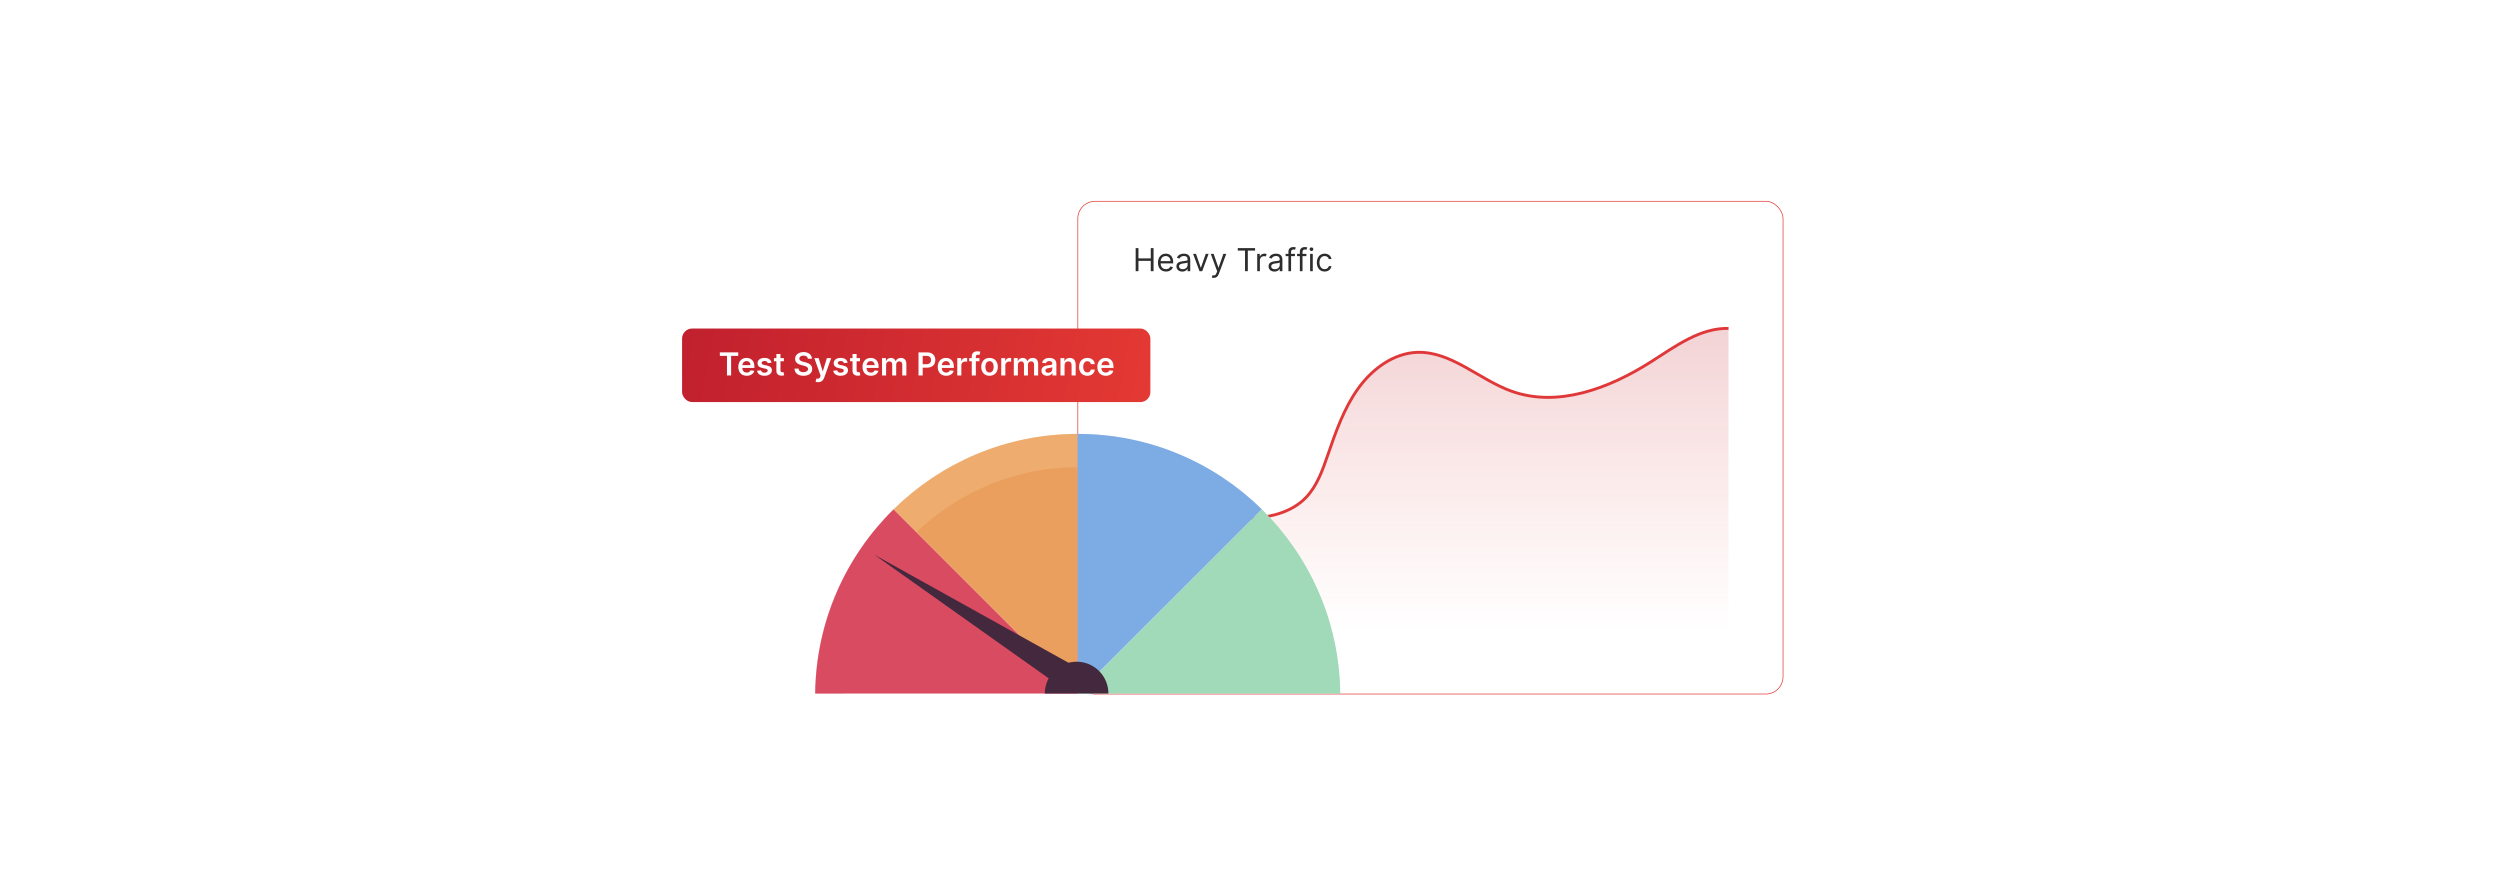 <?xml version="1.0" encoding="UTF-8"?>
<svg xmlns="http://www.w3.org/2000/svg" xmlns:xlink="http://www.w3.org/1999/xlink" viewBox="0 0 860 300">
  <defs>
    <linearGradient id="linear-gradient" x1="491.964" y1="111.704" x2="491.964" y2="217.548" gradientUnits="userSpaceOnUse">
      <stop offset="0" stop-color="#be1e2d"/>
      <stop offset=".818" stop-color="#e63b34" stop-opacity=".182"/>
      <stop offset="1" stop-color="#ef4136" stop-opacity="0"/>
    </linearGradient>
    <linearGradient id="linear-gradient-2" x1="223.47" y1="108.957" x2="445.596" y2="149.425" gradientUnits="userSpaceOnUse">
      <stop offset="0" stop-color="#be1e2d"/>
      <stop offset="1" stop-color="#ef4136"/>
    </linearGradient>
  </defs>
  <g isolation="isolate">
    <g id="Layer_1" data-name="Layer 1">
      <rect y="0" width="860" height="300" fill="#fff"/>
      <g>
        <rect x="370.763" y="69.247" width="242.603" height="169.507" rx="5.957" ry="5.957" fill="#fff" stroke="#e03c38" stroke-miterlimit="10" stroke-width=".25"/>
        <path d="M389.323,195.031c.873-7.993,8.194-13.745,15.669-15.633s15.298-.904,22.988-1.016,15.941-1.63,21.363-7.336c3.722-3.917,5.616-9.291,7.406-14.487,2.749-7.983,5.569-16.096,10.438-22.883s12.18-12.171,20.286-12.468c11.718-.428,21.303,9.319,32.384,13.328,15.996,5.787,33.699-.905,48.155-10.116,8.312-5.296,16.864-11.683,26.594-11.447v111.466h-205.283v-29.409Z" fill="url(#linear-gradient)" opacity=".2"/>
        <path d="M389.323,195.031c.873-7.993,8.194-13.745,15.669-15.633s15.298-.904,22.988-1.016,15.941-1.63,21.363-7.336c3.722-3.917,5.616-9.291,7.406-14.487,2.749-7.983,5.569-16.096,10.438-22.883s12.18-12.171,20.286-12.468c11.718-.428,21.303,9.319,32.384,13.328,15.996,5.787,33.699-.905,48.155-10.116,8.312-5.296,16.864-11.683,26.594-11.447" fill="none" stroke="#e03838" stroke-miterlimit="10"/>
        <g>
          <path d="M390.669,85.349h.961v3.535h4.232v-3.535h.962v7.938h-.962v-3.55h-4.232v3.55h-.961v-7.938Z" fill="#2d2d2d"/>
          <path d="M398.335,90.356c0-1.829,1.069-3.101,2.682-3.101,1.24,0,2.558.76,2.558,2.977v.388h-4.321c.043,1.275.783,1.969,1.856,1.969.717,0,1.256-.31,1.488-.93l.884.248c-.279.899-1.163,1.504-2.372,1.504-1.721,0-2.774-1.225-2.774-3.054ZM402.644,89.829c0-1.008-.636-1.752-1.628-1.752-1.047,0-1.701.826-1.764,1.752h3.392Z" fill="#2d2d2d"/>
          <path d="M404.685,91.596c0-1.364,1.205-1.608,2.31-1.752,1.085-.14,1.534-.101,1.534-.543v-.031c0-.764-.414-1.21-1.255-1.21-.872,0-1.349.465-1.551.899l-.868-.31c.465-1.085,1.488-1.395,2.388-1.395.76,0,2.201.217,2.201,2.108v3.922h-.915v-.806h-.046c-.186.388-.729.946-1.768.946-1.132,0-2.03-.667-2.03-1.83ZM408.528,91.131v-.837c-.154.186-1.193.295-1.581.341-.713.093-1.349.31-1.349,1.007,0,.636.527.961,1.256.961,1.085,0,1.674-.729,1.674-1.473Z" fill="#2d2d2d"/>
          <path d="M413.56,93.286h-.931l-2.201-5.953h.992l1.644,4.744h.061l1.644-4.744h.992l-2.201,5.953Z" fill="#2d2d2d"/>
          <path d="M416.856,95.487l.232-.806c.667.17,1.089.085,1.411-.807l.201-.558-2.201-5.984h.992l1.644,4.744h.061l1.644-4.744h.992l-2.558,6.914c-.342.915-.915,1.349-1.752,1.349-.31,0-.574-.062-.667-.109Z" fill="#2d2d2d"/>
          <path d="M425.792,85.349h5.953v.853h-2.496v7.085h-.961v-7.085h-2.496v-.853Z" fill="#2d2d2d"/>
          <path d="M432.482,87.333h.884v.899h.062c.213-.589.829-.992,1.55-.992.329,0,.573.085.76.217l-.31.775c-.128-.066-.299-.109-.527-.109-.868,0-1.504.593-1.504,1.395v3.767h-.915v-5.953Z" fill="#2d2d2d"/>
          <path d="M436.384,91.596c0-1.364,1.206-1.608,2.311-1.752,1.085-.14,1.535-.101,1.535-.543v-.031c0-.764-.415-1.21-1.256-1.21-.872,0-1.35.465-1.551.899l-.868-.31c.465-1.085,1.488-1.395,2.388-1.395.76,0,2.201.217,2.201,2.108v3.922h-.914v-.806h-.047c-.186.388-.729.946-1.768.946-1.132,0-2.031-.667-2.031-1.83ZM440.229,91.131v-.837c-.155.186-1.194.295-1.582.341-.713.093-1.349.31-1.349,1.007,0,.636.527.961,1.256.961,1.085,0,1.675-.729,1.675-1.473Z" fill="#2d2d2d"/>
          <path d="M445.463,88.108h-1.333v5.178h-.915v-5.178h-.961v-.775h.961v-.822c0-1.023.821-1.535,1.675-1.535.449,0,.729.093.867.155l-.263.79c-.094-.031-.248-.093-.512-.093-.605,0-.853.31-.853.899v.605h1.333v.775Z" fill="#2d2d2d"/>
          <path d="M449.397,88.108h-1.333v5.178h-.915v-5.178h-.961v-.775h.961v-.822c0-1.023.821-1.535,1.675-1.535.449,0,.729.093.867.155l-.263.79c-.094-.031-.248-.093-.512-.093-.605,0-.853.31-.853.899v.605h1.333v.775Z" fill="#2d2d2d"/>
          <path d="M450.493,85.721c0-.341.294-.62.65-.62.357,0,.651.279.651.62s-.294.62-.651.62c-.356,0-.65-.279-.65-.62ZM450.679,87.333h.915v5.953h-.915v-5.953Z" fill="#2d2d2d"/>
          <path d="M452.985,90.341c0-1.814,1.07-3.085,2.683-3.085,1.256,0,2.201.744,2.356,1.86h-.915c-.14-.542-.62-1.039-1.426-1.039-1.07,0-1.783.884-1.783,2.232,0,1.38.698,2.279,1.783,2.279.713,0,1.256-.387,1.426-1.039h.915c-.155,1.054-1.023,1.86-2.341,1.86-1.675,0-2.698-1.287-2.698-3.069Z" fill="#2d2d2d"/>
        </g>
        <g>
          <path d="M434.046,175.176l-63.334,63.334v.059h90.341c-.279-24.815-10.563-47.228-27.007-63.393Z" fill="#a0dab9"/>
          <path d="M280.432,238.57h90.282v-.059l-63.305-63.305c-16.427,16.163-26.698,38.564-26.977,63.364Z" fill="#d94b61"/>
          <path d="M370.713,238.511v-89.251c-24.662.016-47.011,9.912-63.305,25.946l63.305,63.305Z" fill="#eb9f5f"/>
          <path d="M370.712,238.511l63.334-63.334c-16.303-16.029-38.664-25.916-63.334-25.916v89.251Z" fill="#7dace4"/>
          <path d="M433.987,175.176l-7.892,7.892c1.215,1.142,2.4,2.321,3.551,3.535,12.939,13.643,20.12,31.734,22.724,51.966h8.624c-.279-24.815-10.563-47.228-27.007-63.393Z" fill="#a0dab9" mix-blend-mode="multiply" opacity=".3"/>
          <path d="M280.372,238.57h9.754c2.601-20.216,8.523-38.297,21.447-51.936,1.17-1.235,2.374-2.433,3.609-3.594l-7.833-7.833c-16.427,16.163-26.698,38.564-26.977,63.364Z" fill="#d94b61" mix-blend-mode="multiply" opacity=".3"/>
          <path d="M315.183,183.039c14.805-13.905,34.192-22.337,55.416-22.352h.056v-11.428c-24.662.016-47.011,9.912-63.305,25.946l7.833,7.833Z" fill="#f5cd8f" mix-blend-mode="multiply" opacity=".3"/>
          <path d="M370.653,160.688c21.236.016,40.634,8.459,55.442,22.381l7.892-7.892c-16.303-16.029-38.664-25.916-63.334-25.916v11.428Z" fill="#7dace4" mix-blend-mode="multiply" opacity=".3"/>
          <path d="M370.713,227.634h-.001c-.118-.004-.237-.006-.356-.006-2.915,0-5.566,1.14-7.526,2.999-2.104,1.995-3.416,4.816-3.416,7.942h21.883c0-2.946-1.164-5.62-3.057-7.587-1.914-1.988-4.572-3.254-7.527-3.349Z" fill="#44283d"/>
          <polygon points="373.625 236.599 372.954 230.992 300.749 190.81 367.279 237.978 373.625 236.599" fill="#44283d"/>
        </g>
        <g>
          <rect x="234.634" y="113.014" width="161.097" height="25.302" rx="3.455" ry="3.455" fill="url(#linear-gradient-2)"/>
          <g>
            <path d="M247.623,121.215h6.333v1.206h-2.454v6.732h-1.426v-6.732h-2.453v-1.206Z" fill="#fff"/>
            <path d="M253.98,126.211c0-1.837,1.112-3.089,2.817-3.089,1.465,0,2.721.918,2.721,3.008v.43h-4.147c.012,1.019.612,1.616,1.52,1.616.605,0,1.069-.264,1.259-.768l1.31.147c-.248,1.035-1.202,1.713-2.589,1.713-1.794,0-2.891-1.19-2.891-3.058ZM258.173,125.614c-.008-.81-.55-1.399-1.356-1.399-.837,0-1.399.639-1.442,1.399h2.798Z" fill="#fff"/>
            <path d="M264.123,124.913c-.108-.391-.45-.744-1.097-.744-.585,0-1.031.279-1.027.682-.004.345.237.554.841.69l1.015.217c1.124.244,1.671.763,1.674,1.612-.003,1.128-1.054,1.899-2.542,1.899-1.461,0-2.379-.647-2.554-1.74l1.368-.132c.12.535.539.814,1.182.814.667,0,1.109-.306,1.109-.713,0-.337-.256-.558-.802-.678l-1.016-.213c-1.144-.236-1.678-.81-1.674-1.678-.004-1.101.973-1.806,2.407-1.806,1.395,0,2.202.644,2.396,1.651l-1.279.139Z" fill="#fff"/>
            <path d="M269.655,124.285h-1.174v3.078c0,.566.283.69.636.69.174,0,.334-.035.411-.054l.236,1.097c-.151.05-.426.128-.826.14-1.054.031-1.868-.519-1.86-1.64v-3.31h-.845v-1.085h.845v-1.426h1.403v1.426h1.174v1.085Z" fill="#fff"/>
            <path d="M276.411,122.324c-.899,0-1.434.438-1.438,1.035-.008.663.698.938,1.349,1.093l.744.186c1.194.283,2.33.911,2.333,2.287-.004,1.399-1.108,2.349-3.012,2.349-1.849,0-3.023-.888-3.081-2.465h1.415c.058.833.756,1.236,1.655,1.236.938,0,1.581-.454,1.585-1.132-.004-.616-.57-.884-1.426-1.101l-.903-.232c-1.306-.337-2.116-.992-2.116-2.132-.004-1.403,1.248-2.341,2.915-2.341,1.69,0,2.833.949,2.86,2.291h-1.383c-.074-.674-.64-1.074-1.496-1.074Z" fill="#fff"/>
            <path d="M280.547,131.311l.326-1.124c.612.178,1.02.124,1.283-.531l.14-.38-2.159-6.077h1.488l1.372,4.496h.062l1.376-4.496h1.492l-2.403,6.729c-.333.938-1.007,1.542-2.093,1.542-.411,0-.725-.093-.884-.159Z" fill="#fff"/>
            <path d="M290.315,124.913c-.108-.391-.45-.744-1.097-.744-.585,0-1.031.279-1.027.682-.004.345.237.554.841.69l1.015.217c1.124.244,1.67.763,1.674,1.612-.004,1.128-1.054,1.899-2.542,1.899-1.461,0-2.379-.647-2.554-1.74l1.368-.132c.12.535.539.814,1.182.814.666,0,1.108-.306,1.108-.713,0-.337-.256-.558-.802-.678l-1.016-.213c-1.144-.236-1.678-.81-1.674-1.678-.004-1.101.973-1.806,2.407-1.806,1.395,0,2.202.644,2.395,1.651l-1.279.139Z" fill="#fff"/>
            <path d="M295.847,124.285h-1.174v3.078c0,.566.283.69.636.69.174,0,.334-.035.411-.054l.236,1.097c-.151.05-.426.128-.826.14-1.054.031-1.868-.519-1.86-1.64v-3.31h-.845v-1.085h.845v-1.426h1.403v1.426h1.174v1.085Z" fill="#fff"/>
            <path d="M296.699,126.211c0-1.837,1.113-3.089,2.818-3.089,1.465,0,2.721.918,2.721,3.008v.43h-4.147c.012,1.019.612,1.616,1.52,1.616.605,0,1.069-.264,1.259-.768l1.31.147c-.248,1.035-1.201,1.713-2.589,1.713-1.794,0-2.892-1.19-2.892-3.058ZM300.893,125.614c-.008-.81-.55-1.399-1.356-1.399-.837,0-1.399.639-1.442,1.399h2.798Z" fill="#fff"/>
            <path d="M303.416,123.2h1.341v1.012h.07c.248-.678.845-1.089,1.643-1.089.802,0,1.38.415,1.608,1.089h.062c.264-.663.922-1.089,1.787-1.089,1.093,0,1.86.706,1.86,2.035v3.996h-1.406v-3.779c0-.736-.45-1.07-1.016-1.07-.679,0-1.078.465-1.078,1.136v3.713h-1.376v-3.837c0-.612-.407-1.012-1-1.012-.605,0-1.093.496-1.093,1.228v3.62h-1.403v-5.953Z" fill="#fff"/>
            <path d="M315.972,121.215h2.977c1.825,0,2.798,1.112,2.798,2.628,0,1.527-.984,2.627-2.817,2.627h-1.52v2.682h-1.438v-7.938ZM318.735,125.289c1.07,0,1.547-.601,1.547-1.445,0-.845-.477-1.426-1.555-1.426h-1.317v2.872h1.325Z" fill="#fff"/>
            <path d="M322.584,126.211c0-1.837,1.112-3.089,2.818-3.089,1.465,0,2.721.918,2.721,3.008v.43h-4.147c.012,1.019.612,1.616,1.52,1.616.605,0,1.069-.264,1.26-.768l1.31.147c-.248,1.035-1.201,1.713-2.589,1.713-1.795,0-2.892-1.19-2.892-3.058ZM326.778,125.614c-.008-.81-.55-1.399-1.356-1.399-.837,0-1.398.639-1.441,1.399h2.798Z" fill="#fff"/>
            <path d="M329.301,123.2h1.36v.992h.062c.217-.69.786-1.078,1.469-1.078.155,0,.376.016.504.039v1.29c-.12-.039-.415-.082-.651-.082-.771,0-1.341.535-1.341,1.29v3.5h-1.403v-5.953Z" fill="#fff"/>
            <path d="M336.929,124.285h-1.236v4.868h-1.403v-4.868h-.88v-1.085h.88v-.562c0-1.202.825-1.794,1.86-1.794.484,0,.884.101,1.065.163l-.282,1.085c-.117-.035-.303-.085-.523-.085-.523,0-.717.26-.717.725v.469h1.236v1.085Z" fill="#fff"/>
            <path d="M337.544,126.2c0-1.845,1.108-3.078,2.853-3.078s2.853,1.232,2.853,3.078c0,1.841-1.108,3.069-2.853,3.069s-2.853-1.228-2.853-3.069ZM341.828,126.196c0-1.089-.473-1.961-1.423-1.961-.965,0-1.438.872-1.438,1.961s.473,1.949,1.438,1.949c.95,0,1.423-.86,1.423-1.949Z" fill="#fff"/>
            <path d="M344.428,123.2h1.36v.992h.062c.217-.69.786-1.078,1.469-1.078.155,0,.376.016.504.039v1.29c-.12-.039-.415-.082-.651-.082-.771,0-1.341.535-1.341,1.29v3.5h-1.403v-5.953Z" fill="#fff"/>
            <path d="M348.752,123.2h1.341v1.012h.07c.248-.678.845-1.089,1.644-1.089.802,0,1.379.415,1.608,1.089h.061c.264-.663.923-1.089,1.787-1.089,1.093,0,1.86.706,1.86,2.035v3.996h-1.407v-3.779c0-.736-.449-1.07-1.016-1.07-.678,0-1.077.465-1.077,1.136v3.713h-1.376v-3.837c0-.612-.407-1.012-1-1.012-.605,0-1.093.496-1.093,1.228v3.62h-1.403v-5.953Z" fill="#fff"/>
            <path d="M358.26,127.482c0-1.341,1.105-1.686,2.26-1.81,1.051-.112,1.473-.132,1.473-.535v-.023c0-.585-.356-.918-1.008-.918-.685,0-1.081.349-1.221.756l-1.31-.186c.31-1.085,1.272-1.644,2.523-1.644,1.135,0,2.418.473,2.418,2.046v3.984h-1.349v-.818h-.047c-.256.5-.814.938-1.748.938-1.135,0-1.992-.62-1.992-1.79ZM361.997,127.017v-.701c-.182.147-.918.24-1.286.29-.628.089-1.097.314-1.097.853,0,.516.418.783,1.003.783.846,0,1.38-.562,1.38-1.225Z" fill="#fff"/>
            <path d="M366.207,129.153h-1.403v-5.953h1.341v1.012h.07c.272-.663.884-1.089,1.775-1.089,1.228,0,2.042.814,2.038,2.24v3.791h-1.403v-3.573c0-.795-.434-1.272-1.158-1.272-.74,0-1.26.496-1.26,1.356v3.488Z" fill="#fff"/>
            <path d="M371.196,126.2c0-1.818,1.101-3.078,2.845-3.078,1.454,0,2.461.849,2.559,2.14h-1.341c-.109-.574-.523-1.008-1.198-1.008-.864,0-1.441.721-1.441,1.922,0,1.217.565,1.95,1.441,1.95.616,0,1.077-.369,1.198-1.008h1.341c-.101,1.263-1.055,2.151-2.551,2.151-1.778,0-2.853-1.267-2.853-3.069Z" fill="#fff"/>
            <path d="M377.491,126.211c0-1.837,1.112-3.089,2.818-3.089,1.465,0,2.721.918,2.721,3.008v.43h-4.147c.012,1.019.612,1.616,1.52,1.616.605,0,1.069-.264,1.26-.768l1.31.147c-.248,1.035-1.201,1.713-2.589,1.713-1.795,0-2.892-1.19-2.892-3.058ZM381.684,125.614c-.008-.81-.55-1.399-1.356-1.399-.837,0-1.398.639-1.441,1.399h2.798Z" fill="#fff"/>
          </g>
        </g>
      </g>
    </g>
  </g>
</svg>